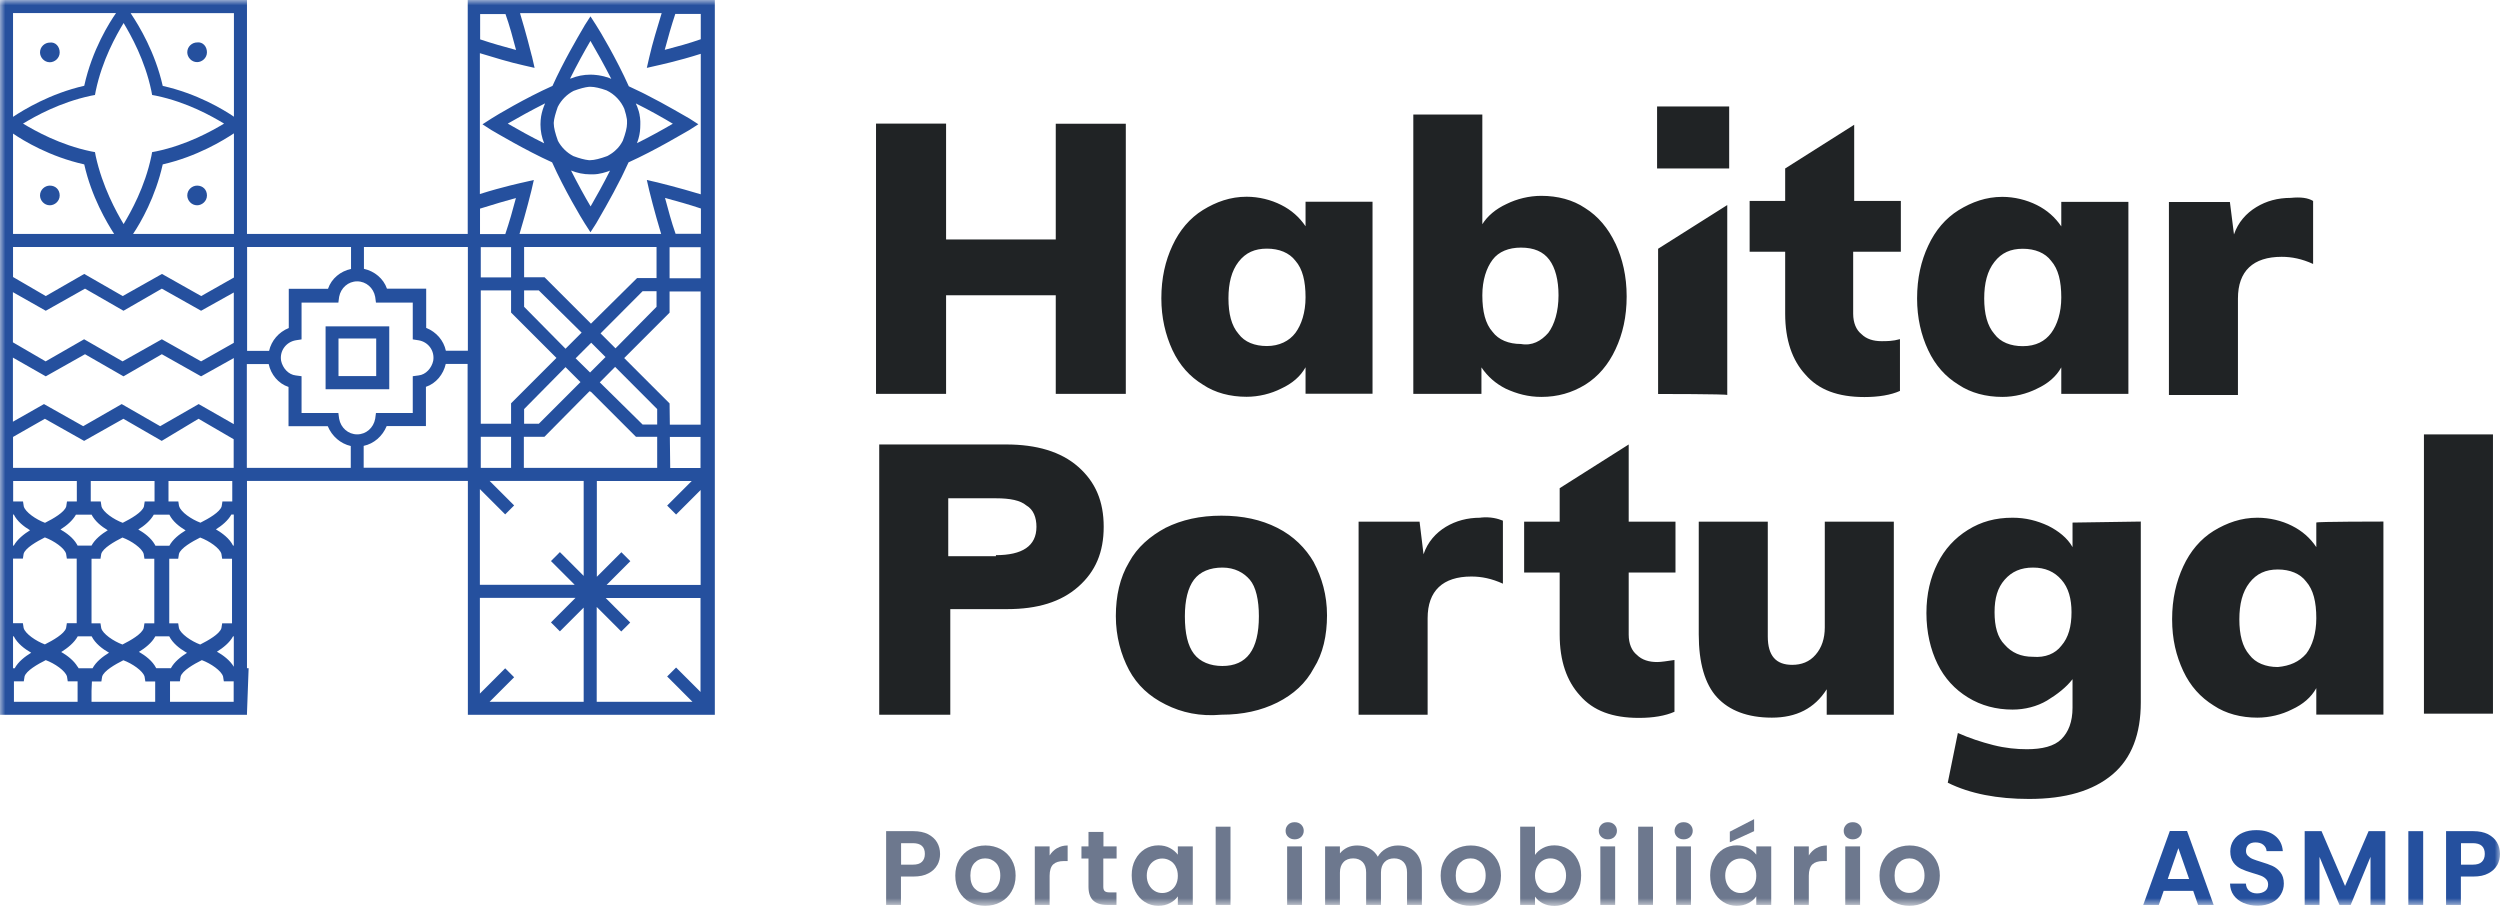 <svg width="238" height="87" viewBox="0 0 238 87" fill="none" xmlns="http://www.w3.org/2000/svg">
<mask id="mask0_200_21157" style="mask-type:luminance" maskUnits="userSpaceOnUse" x="0" y="0" width="238" height="87">
<path d="M238 0H0V86.246H238V0Z" fill="white"/>
</mask>
<g mask="url(#mask0_200_21157)">
<path fill-rule="evenodd" clip-rule="evenodd" d="M218.091 18.838C216.837 18.838 215.766 19.131 214.805 19.715C213.843 20.299 213.065 21.163 212.675 22.319L212.286 19.228H206.481V37.604H213.052V28.416C213.052 25.799 214.501 24.449 217.214 24.449C218.176 24.449 219.149 24.643 220.208 25.13V19.131C219.721 18.838 219.052 18.741 218.078 18.838H218.091ZM196.234 19.228V21.552C195.65 20.688 194.883 20.007 193.91 19.52C192.936 19.033 191.78 18.741 190.624 18.741C189.078 18.741 187.728 19.228 186.462 20.007C185.208 20.786 184.235 21.942 183.566 23.39C182.884 24.838 182.507 26.481 182.507 28.416C182.507 30.253 182.884 31.896 183.566 33.344C184.247 34.793 185.208 35.864 186.462 36.63C187.618 37.409 189.078 37.786 190.624 37.786C191.78 37.786 192.948 37.494 193.91 37.008C194.968 36.521 195.747 35.852 196.234 34.975V37.494H202.623V19.216H196.234V19.228ZM195.273 31.702C194.689 32.48 193.825 32.955 192.571 32.955C191.415 32.955 190.441 32.578 189.869 31.799C189.188 31.02 188.896 29.864 188.896 28.416C188.896 26.968 189.188 25.799 189.869 24.935C190.551 24.059 191.415 23.682 192.571 23.682C193.727 23.682 194.701 24.071 195.273 24.838C195.954 25.617 196.234 26.773 196.234 28.319C196.234 29.767 195.845 30.923 195.273 31.702ZM180.961 23.962V19.131H176.519V11.877L169.948 16.039V19.131H166.565V23.962H169.948V29.864C169.948 32.383 170.629 34.318 171.883 35.669C173.136 37.117 174.974 37.799 177.493 37.799C178.844 37.799 180.012 37.604 180.876 37.215V32.286C180.195 32.48 179.623 32.48 179.136 32.48C178.357 32.48 177.688 32.286 177.201 31.799C176.714 31.41 176.422 30.74 176.422 29.864V23.962H180.961ZM157.754 10.137V16.039H164.618V10.137H157.754ZM157.851 23.67V37.507C157.851 37.507 164.435 37.507 164.435 37.604V19.52L157.851 23.682V23.67ZM153.787 23.183C153.105 21.735 152.144 20.579 150.89 19.8C149.734 19.021 148.286 18.644 146.728 18.644C145.572 18.644 144.404 18.936 143.443 19.41C142.384 19.897 141.605 20.567 141.118 21.345V10.904H134.547V37.494H141.033V34.975C141.617 35.839 142.384 36.521 143.357 37.008C144.416 37.494 145.487 37.786 146.74 37.786C148.286 37.786 149.637 37.397 150.902 36.63C152.156 35.852 153.129 34.695 153.799 33.247C154.48 31.799 154.858 30.156 154.858 28.221C154.858 26.286 154.468 24.643 153.799 23.195L153.787 23.183ZM147.398 31.689C146.716 32.468 145.852 32.943 144.793 32.748C143.637 32.748 142.664 32.359 142.092 31.592C141.41 30.826 141.118 29.657 141.118 28.112C141.118 26.663 141.508 25.507 142.092 24.729C142.676 23.95 143.637 23.572 144.793 23.572C146.047 23.572 146.923 23.962 147.495 24.729C148.067 25.495 148.371 26.663 148.371 28.112C148.371 29.657 147.982 30.911 147.398 31.689ZM124.288 19.216V21.54C123.704 20.676 122.937 19.994 121.963 19.508C121.002 19.021 119.834 18.729 118.677 18.729C117.132 18.729 115.781 19.216 114.516 19.994C113.262 20.773 112.288 21.93 111.619 23.378C110.938 24.826 110.56 26.469 110.56 28.404C110.56 30.241 110.95 31.884 111.619 33.332C112.301 34.781 113.262 35.852 114.516 36.618C115.672 37.397 117.12 37.774 118.677 37.774C119.834 37.774 121.002 37.482 121.963 36.995C123.022 36.509 123.801 35.839 124.288 34.963V37.482H130.665V19.203H124.288V19.216ZM123.326 31.689C122.742 32.468 121.781 32.943 120.612 32.943C119.444 32.943 118.483 32.566 117.911 31.787C117.229 31.008 116.949 29.852 116.949 28.404C116.949 26.956 117.241 25.787 117.911 24.923C118.592 24.047 119.456 23.67 120.612 23.67C121.769 23.67 122.742 24.059 123.326 24.826C124.008 25.605 124.288 26.761 124.288 28.306C124.288 29.755 123.898 30.911 123.326 31.689ZM100.508 11.768V22.794H90.067V11.768H83.397V37.494H90.067V28.112H100.508V37.494H107.177V11.78H100.508V11.768ZM230.759 41.352V67.943H237.331V41.352H230.759ZM220.512 49.761V52.086C219.928 51.209 219.162 50.54 218.188 50.053C217.227 49.567 216.058 49.287 214.902 49.287C213.357 49.287 212.006 49.773 210.74 50.54C209.487 51.319 208.513 52.475 207.844 53.923C207.174 55.371 206.785 57.014 206.785 58.949C206.785 60.884 207.174 62.43 207.844 63.878C208.525 65.326 209.487 66.385 210.74 67.164C211.896 67.943 213.357 68.32 214.902 68.32C216.058 68.32 217.227 68.028 218.188 67.541C219.247 67.054 220.026 66.385 220.512 65.509V68.028H226.901V49.652C226.901 49.652 220.427 49.652 220.512 49.749V49.761ZM219.551 62.235C218.869 63.014 218.005 63.391 216.849 63.501C215.693 63.501 214.72 63.111 214.148 62.345C213.466 61.566 213.186 60.41 213.186 58.962C213.186 57.513 213.478 56.345 214.148 55.481C214.829 54.605 215.693 54.215 216.849 54.215C218.005 54.215 218.979 54.605 219.551 55.371C220.232 56.15 220.512 57.306 220.512 58.852C220.512 60.3 220.135 61.468 219.551 62.235ZM197.305 49.761V52.086C196.818 51.209 195.954 50.54 194.981 50.053C193.922 49.567 192.851 49.287 191.597 49.287C189.955 49.287 188.604 49.664 187.35 50.443C186.097 51.222 185.123 52.28 184.454 53.631C183.772 54.982 183.395 56.54 183.395 58.365C183.395 60.191 183.785 61.846 184.454 63.209C185.123 64.572 186.097 65.63 187.35 66.397C188.604 67.176 190.052 67.553 191.597 67.553C192.754 67.553 193.922 67.261 194.883 66.689C195.845 66.105 196.721 65.424 197.305 64.657V67.371C197.305 68.721 196.916 69.695 196.246 70.364C195.565 71.046 194.409 71.326 192.96 71.326C191.999 71.326 190.928 71.228 189.772 70.936C188.616 70.644 187.448 70.255 186.389 69.78L185.427 74.514C187.557 75.573 190.174 76.06 193.167 76.06C196.648 76.06 199.264 75.281 201.102 73.735C202.939 72.19 203.804 69.865 203.804 66.872V49.652L197.329 49.749L197.305 49.761ZM196.246 61.468C195.662 62.235 194.701 62.624 193.545 62.527C192.388 62.527 191.512 62.138 190.843 61.371C190.161 60.69 189.882 59.631 189.882 58.28C189.882 56.929 190.174 55.956 190.843 55.189C191.524 54.41 192.388 54.033 193.545 54.033C194.701 54.033 195.577 54.422 196.246 55.189C196.928 55.956 197.208 57.026 197.208 58.28C197.208 59.631 196.916 60.702 196.246 61.468ZM173.72 49.664V59.728C173.72 60.787 173.428 61.663 172.844 62.332C172.26 63.014 171.493 63.294 170.617 63.294C169.072 63.294 168.293 62.43 168.293 60.592V49.664H161.721V60.398C161.721 63.099 162.305 65.131 163.461 66.385C164.618 67.638 166.358 68.32 168.682 68.32C171.007 68.32 172.747 67.444 173.903 65.618V68.04H180.292V49.664H173.72ZM159.506 54.507V49.664H155.052V42.313L148.481 46.475V49.664H145.098V54.507H148.481V60.41C148.481 62.929 149.162 64.852 150.416 66.215C151.669 67.663 153.507 68.344 156.026 68.344C157.377 68.344 158.533 68.15 159.409 67.76V62.831C158.728 62.929 158.156 63.026 157.766 63.026C156.987 63.026 156.318 62.831 155.831 62.345C155.344 61.955 155.052 61.286 155.052 60.41V54.507H159.506ZM140.936 49.287C139.682 49.287 138.611 49.579 137.65 50.151C136.688 50.735 135.91 51.599 135.52 52.767L135.143 49.664H129.338V68.04H135.91V58.852C135.91 56.248 137.358 54.885 140.072 54.885C141.045 54.885 142.007 55.079 143.077 55.566V49.567C142.591 49.372 141.921 49.177 140.948 49.275L140.936 49.287ZM125.079 53.534C124.3 52.183 123.144 51.027 121.598 50.248C120.053 49.469 118.312 49.092 116.28 49.092C114.248 49.092 112.508 49.481 110.962 50.248C109.514 51.027 108.26 52.086 107.482 53.534C106.617 54.982 106.228 56.722 106.228 58.657C106.228 60.592 106.715 62.332 107.482 63.781C108.26 65.229 109.416 66.3 110.962 67.066C112.508 67.845 114.248 68.222 116.28 68.04C118.312 68.04 120.053 67.65 121.598 66.884C123.144 66.105 124.312 65.046 125.079 63.598C125.943 62.235 126.332 60.495 126.332 58.572C126.332 56.649 125.845 54.994 125.079 53.546V53.534ZM116.377 63.403C115.221 63.403 114.248 63.014 113.664 62.247C113.079 61.481 112.8 60.312 112.8 58.669C112.8 57.124 113.092 55.956 113.664 55.189C114.248 54.41 115.209 54.033 116.377 54.033C117.546 54.033 118.41 54.52 118.982 55.189C119.566 55.87 119.846 57.124 119.846 58.669C119.846 61.858 118.69 63.403 116.365 63.403H116.377ZM102.65 44.443C101.007 42.995 98.683 42.313 95.786 42.313H83.702V68.04H90.468V57.988H95.883C98.78 57.988 101.007 57.306 102.65 55.858C104.293 54.41 105.072 52.572 105.072 50.151C105.072 47.729 104.293 45.891 102.65 44.443ZM94.813 52.852V52.95H90.273V47.437H94.813C96.163 47.437 97.137 47.632 97.709 48.118C98.39 48.508 98.67 49.275 98.67 50.151C98.67 51.988 97.32 52.852 94.8 52.852H94.813Z" fill="#202325"/>
<path d="M44.528 0V22.27H23.512V0H0V68.052H23.512V67.894L23.67 63.61H23.512V45.782H44.541V68.052H68.052V0H44.541H44.528ZM63.294 18.838C64.462 19.155 65.557 19.459 66.726 19.849V22.258H64.316C63.927 21.163 63.622 19.995 63.306 18.826L63.294 18.838ZM64.304 1.326H66.713V3.736C65.618 4.125 64.45 4.442 63.282 4.746C63.598 3.578 63.902 2.483 64.292 1.314L64.304 1.326ZM62.99 1.253C62.576 2.629 62.138 4.016 61.809 5.452L61.578 6.462L62.588 6.231C62.588 6.231 64.584 5.805 66.713 5.123V18.498C64.584 17.853 62.588 17.366 62.588 17.366L61.578 17.135L61.809 18.145C61.809 18.145 62.296 20.141 62.941 22.27H49.457C50.102 20.141 50.589 18.145 50.589 18.145L50.82 17.135L49.81 17.366C49.81 17.366 47.814 17.792 45.684 18.473V5.063C47.06 5.476 48.447 5.914 49.883 6.231L50.893 6.462L50.662 5.452C50.662 5.452 50.662 5.428 50.65 5.391L50.625 5.318C50.504 4.831 50.066 3.103 49.518 1.302V1.253H62.965H62.99ZM45.697 19.861C46.938 19.471 48.264 19.082 49.116 18.851C48.812 20.019 48.496 21.114 48.106 22.282H45.697V19.873V19.861ZM48.654 23.524V26.408H45.77V23.524H48.654ZM45.77 41.583H48.654V44.541H45.77V41.583ZM45.77 40.342V27.649H48.654V29.755L52.974 34.075L48.654 38.395V40.342H45.77ZM54.8 34.111L56.284 32.627L57.647 33.99L56.175 35.462L54.8 34.111ZM55.262 36.375L51.295 40.342H49.895V38.943L53.838 34.951L55.262 36.375ZM53.838 33.199L49.895 29.207V27.649H51.295L55.371 31.665L53.838 33.199ZM49.883 41.583H51.83L56.126 37.239L56.187 37.3L56.223 37.263L60.544 41.583H62.564V44.541H49.871V41.583H49.883ZM61.176 40.415L57.099 36.399L58.56 34.927L62.564 38.943V40.415H61.164H61.176ZM57.173 31.738L61.176 27.722H62.503V29.207L58.596 33.162L57.173 31.738ZM60.641 26.481L56.26 30.813L51.842 26.396H49.895V23.512H62.503V26.469H60.629L60.641 26.481ZM48.118 1.326C48.508 2.422 48.824 3.59 49.129 4.758C47.96 4.442 46.865 4.138 45.709 3.748V1.339H48.118V1.326ZM34.647 23.512H44.541V33.393H42.447C42.24 32.42 41.547 31.604 40.573 31.215V27.479H36.837C36.509 26.517 35.645 25.812 34.647 25.593V23.499V23.512ZM23.524 23.512H33.418V25.605C32.42 25.812 31.556 26.517 31.227 27.491H27.491V31.227C26.53 31.616 25.836 32.432 25.617 33.405H23.524V23.524V23.512ZM22.27 22.27H12.668C13.399 21.187 14.798 18.753 15.492 15.65C18.741 14.908 21.26 13.362 22.27 12.693V22.27ZM22.27 1.253V11.111C21.272 10.429 18.753 8.908 15.492 8.178C14.762 4.953 13.216 2.434 12.547 1.424L12.462 1.29C12.462 1.29 12.437 1.266 12.437 1.253H22.27ZM14.409 8.653L14.482 9.042L14.871 9.115C17.828 9.736 20.165 11.062 21.333 11.768C20.165 12.462 17.828 13.788 14.871 14.409L14.482 14.482L14.409 14.871C13.788 17.828 12.462 20.165 11.768 21.333C11.062 20.165 9.748 17.755 9.115 14.871L9.042 14.482L8.653 14.409C5.695 13.788 3.359 12.462 2.191 11.768C3.359 11.062 5.695 9.748 8.653 9.115L9.042 9.042L9.115 8.653C9.736 5.695 11.062 3.359 11.768 2.191C12.462 3.359 13.788 5.695 14.409 8.653ZM1.241 1.241H11.05C10.441 2.105 8.774 4.722 8.02 8.166C4.77 8.908 2.251 10.454 1.241 11.123V1.241ZM1.241 12.717C2.239 13.399 4.746 14.92 8.02 15.65C8.713 18.741 10.162 21.175 10.867 22.27H1.241V12.717ZM1.241 23.512H11.756H22.27V26.42L19.155 28.185L15.419 26.079L11.683 28.185L8.02 26.079L4.357 28.185L1.241 26.371V23.512ZM1.241 27.82L4.357 29.584L8.093 27.479L11.756 29.584L15.407 27.479L19.143 29.584L22.258 27.844V32.639L19.143 34.403L15.407 32.298L11.671 34.403L8.008 32.298L4.345 34.403L1.229 32.59V27.807L1.241 27.82ZM1.241 34.05L4.357 35.827L8.093 33.722L11.756 35.827L15.407 33.722L19.143 35.827L22.258 34.087V40.379L18.912 38.468L15.248 40.573L11.585 38.468L7.922 40.573L4.186 38.468L1.229 40.147V34.038L1.241 34.05ZM1.241 41.596L4.272 39.867L8.008 41.973L11.744 39.867L15.395 41.973L18.899 39.867L22.246 41.815V44.541H1.241V41.596ZM8.713 48.983C9.042 49.627 9.663 50.126 10.259 50.479C9.663 50.844 9.03 51.343 8.713 51.94H7.387L7.314 51.806C6.961 51.197 6.328 50.735 5.756 50.406C6.328 50.053 6.912 49.567 7.229 48.995H8.701L8.713 48.983ZM8.64 47.741V45.794H14.713V47.741H13.776L13.703 48.216C13.545 48.763 12.462 49.384 11.683 49.773C10.831 49.457 9.821 48.763 9.663 48.216L9.59 47.741H8.653H8.64ZM8.713 53.193H9.565L9.638 52.731C9.796 52.183 10.88 51.562 11.658 51.173C12.51 51.489 13.52 52.183 13.679 52.731L13.752 53.193H14.689V59.339H13.752L13.679 59.801C13.52 60.349 12.437 60.969 11.658 61.359C10.807 61.042 9.784 60.349 9.638 59.801L9.565 59.339H8.713V53.193ZM13.168 50.406C13.739 50.053 14.324 49.567 14.64 48.995H16.125C16.441 49.64 17.074 50.139 17.67 50.492C17.074 50.857 16.441 51.355 16.125 51.952H14.798L14.725 51.818C14.372 51.209 13.752 50.747 13.18 50.419L13.168 50.406ZM16.113 53.193H16.964L17.037 52.731C17.196 52.183 18.279 51.562 19.058 51.173C19.909 51.489 20.932 52.183 21.078 52.731L21.151 53.193H22.088V59.339H21.151L21.078 59.801C20.919 60.349 19.836 60.969 19.058 61.359C18.206 61.042 17.196 60.349 17.037 59.801L16.964 59.339H16.113V53.193ZM17.049 48.204L16.977 47.741H16.04V45.794H22.112V47.741H21.175L21.102 48.204C20.944 48.751 19.861 49.372 19.082 49.761C18.23 49.445 17.22 48.751 17.062 48.204H17.049ZM1.241 45.794H7.314V47.741H6.377L6.304 48.216C6.146 48.763 5.063 49.384 4.284 49.773C3.432 49.457 2.422 48.763 2.264 48.216L2.191 47.741H1.253V45.794H1.241ZM1.241 48.983H1.314C1.631 49.627 2.264 50.126 2.86 50.479C2.276 50.844 1.643 51.343 1.314 51.94H1.241V48.983ZM1.241 53.181H2.178L2.251 52.718C2.41 52.171 3.493 51.55 4.272 51.161C5.123 51.477 6.146 52.171 6.292 52.718L6.365 53.181H7.302V59.327H6.365L6.292 59.789C6.133 60.337 5.05 60.957 4.272 61.347C3.42 61.03 2.41 60.337 2.251 59.789L2.178 59.327H1.241V53.181ZM1.241 60.58H1.314C1.655 61.261 2.349 61.785 2.969 62.138C2.373 62.503 1.728 63.002 1.399 63.622H1.241V60.58ZM7.387 66.811H1.326V64.864H2.264L2.337 64.401C2.495 63.854 3.578 63.233 4.357 62.844C5.209 63.16 6.219 63.854 6.377 64.401L6.45 64.864H7.387V66.811ZM7.387 63.476C7.022 62.868 6.389 62.393 5.817 62.065H5.841C6.438 61.688 7.071 61.188 7.399 60.58H8.726C9.066 61.261 9.76 61.785 10.381 62.138C9.784 62.503 9.139 63.002 8.811 63.622H7.484L7.411 63.489L7.387 63.476ZM14.786 66.811H8.713V65.764L8.75 64.876H9.65L9.723 64.413C9.882 63.866 10.965 63.245 11.744 62.856C12.595 63.172 13.606 63.866 13.764 64.413L13.837 64.876H14.774V66.823L14.786 66.811ZM13.216 62.065C13.812 61.7 14.457 61.201 14.786 60.58H16.113C16.441 61.225 17.074 61.724 17.67 62.077L17.804 62.15C17.22 62.515 16.587 63.014 16.271 63.61H14.871C14.53 62.929 13.837 62.406 13.216 62.053V62.065ZM22.258 66.811H16.186V64.864H17.123L17.196 64.401C17.354 63.854 18.437 63.233 19.216 62.844C20.068 63.16 21.078 63.854 21.236 64.401L21.309 64.864H22.246V66.811H22.258ZM22.258 63.476C21.893 62.856 21.236 62.369 20.652 62.04C21.236 61.675 21.869 61.176 22.185 60.58H22.258V63.476ZM22.258 51.94H22.185C21.857 51.27 21.175 50.759 20.554 50.394C21.126 50.041 21.71 49.554 22.027 48.983H22.258V51.94ZM33.393 44.541H23.499V34.659H25.58C25.787 35.645 26.493 36.521 27.467 36.837V40.573H31.203C31.604 41.535 32.42 42.24 33.393 42.46V44.553V44.541ZM32.286 39.867L32.213 39.32H28.708V35.815L28.16 35.742C27.454 35.669 26.907 35.036 26.761 34.343C26.603 33.405 27.235 32.554 28.16 32.395L28.708 32.31V28.805H32.213L32.286 28.258C32.444 27.406 33.15 26.785 34.002 26.785C34.854 26.785 35.559 27.406 35.718 28.258L35.791 28.805H39.295V32.31L39.843 32.395C40.768 32.541 41.401 33.393 41.243 34.343C41.097 35.036 40.549 35.669 39.843 35.742L39.295 35.815V39.32H35.791L35.718 39.867C35.559 40.731 34.854 41.352 34.002 41.352C33.15 41.352 32.444 40.731 32.286 39.867ZM34.622 44.541V42.447C35.596 42.24 36.411 41.535 36.813 40.561H40.549V36.825C41.51 36.509 42.216 35.633 42.435 34.647H44.516V44.528H34.622V44.541ZM55.566 66.811H46.609L48.946 64.474L48.094 63.622L45.684 66.032V56.917H54.787L52.451 59.254L53.303 60.105L55.566 57.842V66.799V66.811ZM55.566 54.824L53.303 52.56L52.451 53.412L54.714 55.676H45.684V46.561L48.094 48.97L48.946 48.118L46.609 45.782H55.566V54.812V54.824ZM66.701 65.886L64.365 63.549L63.513 64.401L65.922 66.811H56.807V57.781L59.144 60.118L59.996 59.266L57.659 56.929H66.689V65.886H66.701ZM66.701 55.688H57.745L60.008 53.424L59.156 52.572L56.82 54.909V45.794H65.85L63.513 48.131L64.365 48.983L66.701 46.646V55.676V55.688ZM66.701 44.553H63.805L63.769 41.596H66.689V44.553H66.701ZM66.701 40.427H63.769L63.744 38.407L59.424 34.087L63.744 29.767V27.747H66.701V40.439V40.427ZM66.701 26.493H63.744V23.536H66.701V26.493Z" fill="#25509E"/>
<path d="M18.765 5.914C19.228 5.914 19.702 5.525 19.702 4.977C19.702 4.43 19.313 3.967 18.765 4.04C18.291 4.04 17.828 4.43 17.828 4.977C17.828 5.44 18.218 5.914 18.765 5.914Z" fill="#25509E"/>
<path d="M18.765 19.544C19.228 19.544 19.702 19.155 19.702 18.608C19.702 18.06 19.313 17.67 18.765 17.67C18.291 17.67 17.828 18.06 17.828 18.608C17.828 19.07 18.218 19.544 18.765 19.544Z" fill="#25509E"/>
<path d="M4.746 17.67C4.271 17.67 3.809 18.06 3.809 18.608C3.809 19.07 4.198 19.544 4.746 19.544C5.208 19.544 5.683 19.155 5.683 18.608C5.683 18.06 5.293 17.67 4.746 17.67Z" fill="#25509E"/>
<path d="M4.746 4.053C4.271 4.053 3.809 4.442 3.809 4.99C3.809 5.452 4.198 5.927 4.746 5.927C5.208 5.927 5.683 5.537 5.683 4.99C5.683 4.442 5.293 3.98 4.746 4.053Z" fill="#25509E"/>
<path d="M45.94 11.841L46.792 12.389C47.242 12.644 50.005 14.299 52.561 15.455C53.705 18.023 55.372 20.81 55.664 21.26L56.212 22.112L56.759 21.26C56.966 20.883 58.122 18.96 59.169 16.867L59.339 16.514C59.509 16.161 59.68 15.808 59.838 15.455C62.406 14.299 65.18 12.62 65.631 12.376L66.483 11.829L65.631 11.281C65.266 11.086 63.452 9.991 61.432 8.969L61.092 8.799C60.678 8.592 60.264 8.397 59.862 8.214C58.718 5.647 57.063 2.86 56.759 2.409L56.212 1.558L55.664 2.409C55.664 2.409 55.615 2.482 55.591 2.543L55.518 2.665C55.019 3.517 53.607 5.926 52.597 8.178C50.029 9.322 47.242 10.989 46.792 11.281L45.94 11.829V11.841ZM53.108 13.386C52.865 12.717 52.719 12.145 52.719 11.768V11.658C52.743 11.281 52.889 10.782 53.096 10.186L53.12 10.137C53.449 9.504 53.972 8.981 54.605 8.652C55.189 8.433 55.7 8.3 56.078 8.263C56.126 8.263 56.175 8.263 56.224 8.263C56.601 8.263 57.136 8.385 57.745 8.604C58.511 8.969 59.12 9.614 59.449 10.393C59.449 10.393 59.449 10.405 59.449 10.417C59.558 10.758 59.643 11.074 59.68 11.342C59.68 11.391 59.692 11.439 59.692 11.488C59.692 11.524 59.692 11.573 59.692 11.61C59.692 11.634 59.692 11.658 59.692 11.695V11.768C59.692 12.157 59.546 12.717 59.29 13.399C59.254 13.459 59.217 13.533 59.181 13.593C59.169 13.618 59.157 13.642 59.144 13.654C59.108 13.715 59.059 13.776 59.023 13.837C58.962 13.91 58.901 13.995 58.84 14.068C58.791 14.129 58.731 14.19 58.67 14.238C58.548 14.36 58.414 14.482 58.268 14.579C58.219 14.616 58.159 14.652 58.098 14.689C58.025 14.737 57.952 14.786 57.879 14.822C57.854 14.835 57.83 14.847 57.806 14.859C57.148 15.102 56.577 15.248 56.199 15.248C56.151 15.248 56.102 15.248 56.053 15.248C55.676 15.212 55.165 15.078 54.581 14.859C53.948 14.53 53.425 14.007 53.096 13.374L53.108 13.386ZM56.212 19.629C55.664 18.704 54.982 17.463 54.362 16.234C54.934 16.465 55.554 16.599 56.212 16.599C56.309 16.599 56.394 16.599 56.491 16.599C56.637 16.599 56.783 16.575 56.917 16.563C57.221 16.514 57.526 16.441 57.806 16.344C57.854 16.331 57.891 16.319 57.94 16.295C57.976 16.283 58.013 16.258 58.061 16.246H58.073C57.453 17.488 56.759 18.729 56.224 19.654L56.212 19.629ZM64.073 11.768C63.136 12.316 61.895 13.009 60.641 13.63C60.69 13.496 60.739 13.362 60.775 13.228C60.799 13.143 60.824 13.07 60.836 12.985C60.848 12.936 60.86 12.875 60.872 12.827C60.885 12.778 60.897 12.717 60.897 12.668C60.897 12.62 60.921 12.571 60.921 12.522C60.945 12.303 60.958 12.084 60.958 11.853C60.958 11.792 60.958 11.731 60.958 11.683C60.958 11.634 60.958 11.585 60.958 11.537C60.958 11.427 60.945 11.33 60.933 11.232C60.933 11.159 60.909 11.086 60.897 11.025C60.897 11.025 60.897 11.013 60.897 11.001C60.897 10.928 60.872 10.855 60.86 10.794C60.836 10.66 60.799 10.539 60.751 10.417C60.726 10.356 60.714 10.295 60.69 10.235C60.666 10.162 60.641 10.088 60.605 10.028C60.58 9.967 60.556 9.906 60.532 9.845C61.834 10.49 63.148 11.232 64.097 11.804L64.073 11.768ZM54.386 7.448L54.264 7.496C54.909 6.194 55.639 4.868 56.212 3.894C56.783 4.868 57.526 6.194 58.195 7.509C58.122 7.472 58.049 7.448 57.964 7.411C57.891 7.387 57.818 7.35 57.745 7.338H57.721C57.66 7.314 57.587 7.289 57.526 7.277C57.514 7.277 57.489 7.265 57.477 7.265C57.404 7.241 57.331 7.229 57.246 7.216C57.161 7.192 57.075 7.18 56.99 7.168C56.929 7.156 56.856 7.143 56.783 7.143C56.589 7.119 56.406 7.107 56.212 7.107C55.566 7.107 54.946 7.229 54.386 7.46V7.448ZM51.891 9.845C51.721 10.235 51.587 10.648 51.514 11.074C51.477 11.318 51.453 11.573 51.453 11.841C51.453 12.486 51.575 13.094 51.806 13.642C50.541 13.021 49.287 12.316 48.338 11.768C49.299 11.208 50.601 10.49 51.879 9.845H51.891Z" fill="#25509E"/>
<path d="M37.057 31.069H30.996V37.056H37.057V31.069ZM35.815 35.803H32.225V32.225H35.815V35.803Z" fill="#25509E"/>
<path d="M89.227 82.351C89.045 82.68 88.765 82.948 88.388 83.142C88.01 83.349 87.536 83.447 86.951 83.447H85.771V86.148H84.359V79.126H86.951C87.499 79.126 87.962 79.224 88.339 79.406C88.716 79.601 89.008 79.857 89.203 80.185C89.398 80.514 89.495 80.891 89.495 81.305C89.495 81.682 89.41 82.035 89.227 82.364V82.351ZM87.767 82.047C87.949 81.865 88.047 81.621 88.047 81.293C88.047 80.611 87.669 80.27 86.903 80.27H85.783V82.315H86.903C87.292 82.315 87.584 82.23 87.767 82.047Z" fill="#6D788E"/>
<path d="M92.319 85.88C91.893 85.649 91.552 85.308 91.308 84.87C91.065 84.432 90.943 83.933 90.943 83.361C90.943 82.789 91.065 82.29 91.321 81.852C91.576 81.414 91.917 81.073 92.355 80.842C92.793 80.611 93.28 80.489 93.815 80.489C94.351 80.489 94.838 80.611 95.276 80.842C95.714 81.086 96.055 81.414 96.31 81.852C96.566 82.29 96.687 82.789 96.687 83.361C96.687 83.933 96.554 84.432 96.298 84.87C96.043 85.308 95.689 85.649 95.251 85.88C94.813 86.124 94.326 86.233 93.779 86.233C93.231 86.233 92.757 86.112 92.331 85.88H92.319ZM94.485 84.822C94.716 84.7 94.886 84.505 95.02 84.262C95.154 84.018 95.227 83.714 95.227 83.361C95.227 82.826 95.081 82.424 94.813 82.144C94.533 81.864 94.193 81.718 93.791 81.718C93.389 81.718 93.049 81.864 92.781 82.144C92.513 82.424 92.379 82.838 92.379 83.361C92.379 83.885 92.513 84.298 92.781 84.578C93.049 84.858 93.377 85.004 93.779 85.004C94.034 85.004 94.278 84.943 94.497 84.822H94.485Z" fill="#6D788E"/>
<path d="M100.642 80.745C100.934 80.574 101.263 80.489 101.64 80.489V81.974H101.263C100.825 81.974 100.484 82.084 100.265 82.29C100.046 82.497 99.924 82.862 99.924 83.373V86.148H98.513V80.574H99.924V81.439C100.107 81.146 100.338 80.915 100.63 80.745H100.642Z" fill="#6D788E"/>
<path d="M105.035 81.731V84.432C105.035 84.615 105.084 84.761 105.169 84.834C105.267 84.919 105.413 84.955 105.632 84.955H106.289V86.148H105.401C104.208 86.148 103.624 85.576 103.624 84.42V81.731H102.954V80.574H103.624V79.199H105.048V80.574H106.301V81.731H105.048H105.035Z" fill="#6D788E"/>
<path d="M108.078 81.84C108.297 81.402 108.613 81.073 108.991 80.83C109.38 80.599 109.806 80.477 110.281 80.477C110.694 80.477 111.059 80.562 111.376 80.733C111.692 80.903 111.936 81.11 112.13 81.365V80.574H113.554V86.148H112.13V85.333C111.948 85.6 111.704 85.807 111.376 85.978C111.059 86.148 110.694 86.233 110.268 86.233C109.794 86.233 109.368 86.112 108.991 85.868C108.601 85.625 108.297 85.284 108.078 84.846C107.847 84.408 107.737 83.897 107.737 83.325C107.737 82.753 107.847 82.266 108.078 81.828V81.84ZM111.923 82.485C111.79 82.242 111.607 82.047 111.376 81.925C111.145 81.791 110.901 81.731 110.646 81.731C110.39 81.731 110.147 81.791 109.915 81.925C109.684 82.059 109.514 82.242 109.38 82.485C109.246 82.728 109.173 83.02 109.173 83.361C109.173 83.702 109.246 83.994 109.38 84.237C109.514 84.481 109.696 84.688 109.928 84.822C110.147 84.955 110.39 85.016 110.646 85.016C110.901 85.016 111.157 84.955 111.376 84.822C111.607 84.688 111.79 84.505 111.923 84.262C112.057 84.018 112.13 83.726 112.13 83.386C112.13 83.045 112.069 82.753 111.923 82.509V82.485Z" fill="#6D788E"/>
<path d="M117.144 78.7V86.148H115.732V78.7H117.144Z" fill="#6D788E"/>
<path d="M122.633 79.674C122.462 79.516 122.389 79.321 122.389 79.09C122.389 78.859 122.474 78.664 122.633 78.506C122.791 78.347 122.998 78.274 123.253 78.274C123.509 78.274 123.704 78.347 123.874 78.506C124.032 78.664 124.117 78.859 124.117 79.09C124.117 79.321 124.032 79.516 123.874 79.674C123.704 79.832 123.509 79.905 123.253 79.905C122.998 79.905 122.803 79.832 122.633 79.674ZM123.947 80.575V86.148H122.535V80.575H123.947Z" fill="#6D788E"/>
<path d="M134.729 81.122C135.143 81.536 135.362 82.132 135.362 82.874V86.148H133.95V83.069C133.95 82.631 133.841 82.302 133.622 82.071C133.403 81.84 133.098 81.718 132.721 81.718C132.344 81.718 132.04 81.828 131.808 82.071C131.589 82.302 131.468 82.631 131.468 83.069V86.148H130.056V83.069C130.056 82.631 129.947 82.302 129.728 82.071C129.508 81.84 129.204 81.718 128.827 81.718C128.45 81.718 128.133 81.828 127.902 82.071C127.683 82.302 127.561 82.631 127.561 83.069V86.148H126.15V80.574H127.561V81.244C127.744 81.013 127.975 80.83 128.267 80.684C128.547 80.55 128.863 80.489 129.204 80.489C129.642 80.489 130.032 80.587 130.372 80.769C130.713 80.952 130.981 81.219 131.164 81.56C131.346 81.244 131.614 80.976 131.955 80.781C132.295 80.587 132.673 80.489 133.074 80.489C133.756 80.489 134.315 80.696 134.729 81.122Z" fill="#6D788E"/>
<path d="M138.526 85.88C138.1 85.649 137.759 85.308 137.516 84.87C137.273 84.432 137.151 83.933 137.151 83.361C137.151 82.789 137.273 82.29 137.528 81.852C137.784 81.414 138.124 81.073 138.563 80.842C139.001 80.611 139.487 80.489 140.023 80.489C140.558 80.489 141.045 80.611 141.483 80.842C141.921 81.086 142.262 81.414 142.518 81.852C142.773 82.29 142.895 82.789 142.895 83.361C142.895 83.933 142.761 84.432 142.505 84.87C142.25 85.308 141.897 85.649 141.459 85.88C141.021 86.124 140.534 86.233 139.986 86.233C139.439 86.233 138.964 86.112 138.538 85.88H138.526ZM140.692 84.822C140.923 84.7 141.094 84.505 141.228 84.262C141.362 84.018 141.435 83.714 141.435 83.361C141.435 82.826 141.289 82.424 141.021 82.144C140.741 81.864 140.4 81.718 139.999 81.718C139.597 81.718 139.256 81.864 138.988 82.144C138.721 82.424 138.587 82.838 138.587 83.361C138.587 83.885 138.721 84.298 138.988 84.578C139.256 84.858 139.585 85.004 139.986 85.004C140.242 85.004 140.485 84.943 140.704 84.822H140.692Z" fill="#6D788E"/>
<path d="M146.887 80.733C147.203 80.562 147.568 80.477 147.982 80.477C148.456 80.477 148.895 80.599 149.272 80.83C149.661 81.061 149.965 81.402 150.184 81.828C150.416 82.266 150.525 82.765 150.525 83.337C150.525 83.909 150.416 84.408 150.184 84.858C149.965 85.296 149.649 85.637 149.272 85.88C148.882 86.124 148.456 86.245 147.982 86.245C147.568 86.245 147.203 86.16 146.887 86.002C146.57 85.844 146.327 85.625 146.132 85.357V86.148H144.72V78.7H146.132V81.39C146.315 81.122 146.558 80.903 146.887 80.733ZM148.882 82.473C148.748 82.229 148.566 82.047 148.335 81.913C148.116 81.791 147.872 81.718 147.605 81.718C147.337 81.718 147.106 81.779 146.887 81.913C146.667 82.047 146.485 82.229 146.339 82.485C146.205 82.728 146.132 83.02 146.132 83.361C146.132 83.702 146.205 83.982 146.339 84.237C146.473 84.481 146.655 84.675 146.887 84.809C147.118 84.943 147.349 85.004 147.605 85.004C147.86 85.004 148.116 84.943 148.335 84.809C148.566 84.675 148.736 84.481 148.882 84.237C149.016 83.994 149.089 83.69 149.089 83.349C149.089 83.008 149.016 82.728 148.882 82.473Z" fill="#6D788E"/>
<path d="M152.448 79.674C152.278 79.516 152.205 79.321 152.205 79.09C152.205 78.859 152.29 78.664 152.448 78.506C152.606 78.347 152.813 78.274 153.069 78.274C153.324 78.274 153.519 78.347 153.689 78.506C153.848 78.664 153.933 78.859 153.933 79.09C153.933 79.321 153.848 79.516 153.689 79.674C153.519 79.832 153.324 79.905 153.069 79.905C152.813 79.905 152.618 79.832 152.448 79.674ZM153.762 80.575V86.148H152.351V80.575H153.762Z" fill="#6D788E"/>
<path d="M157.365 78.7V86.148H155.953V78.7H157.365Z" fill="#6D788E"/>
<path d="M159.665 79.674C159.494 79.516 159.421 79.321 159.421 79.09C159.421 78.859 159.506 78.664 159.665 78.506C159.823 78.347 160.03 78.274 160.285 78.274C160.541 78.274 160.735 78.347 160.906 78.506C161.064 78.664 161.149 78.859 161.149 79.09C161.149 79.321 161.064 79.516 160.906 79.674C160.735 79.832 160.541 79.905 160.285 79.905C160.03 79.905 159.835 79.832 159.665 79.674ZM160.979 80.575V86.148H159.567V80.575H160.979Z" fill="#6D788E"/>
<path d="M163.145 81.84C163.364 81.402 163.681 81.073 164.058 80.83C164.447 80.599 164.873 80.477 165.348 80.477C165.762 80.477 166.127 80.562 166.443 80.733C166.759 80.903 167.003 81.11 167.198 81.366V80.575H168.621V86.148H167.198V85.333C167.015 85.601 166.772 85.807 166.443 85.978C166.127 86.148 165.762 86.233 165.336 86.233C164.861 86.233 164.435 86.112 164.058 85.868C163.668 85.625 163.364 85.284 163.145 84.846C162.914 84.408 162.804 83.897 162.804 83.325C162.804 82.753 162.914 82.266 163.145 81.828V81.84ZM166.991 82.485C166.857 82.242 166.674 82.047 166.443 81.925C166.212 81.791 165.968 81.731 165.713 81.731C165.457 81.731 165.214 81.791 164.983 81.925C164.751 82.059 164.581 82.242 164.447 82.485C164.313 82.728 164.24 83.021 164.24 83.361C164.24 83.702 164.313 83.994 164.447 84.238C164.581 84.481 164.764 84.688 164.995 84.822C165.214 84.956 165.457 85.016 165.713 85.016C165.968 85.016 166.224 84.956 166.443 84.822C166.674 84.688 166.857 84.505 166.991 84.262C167.125 84.019 167.198 83.726 167.198 83.386C167.198 83.045 167.137 82.753 166.991 82.51V82.485ZM166.991 79.126L164.678 80.185V79.175L166.991 77.982V79.126Z" fill="#6D788E"/>
<path d="M172.917 80.745C173.209 80.574 173.538 80.489 173.915 80.489V81.974H173.538C173.1 81.974 172.759 82.084 172.54 82.29C172.321 82.497 172.199 82.862 172.199 83.373V86.148H170.788V80.574H172.199V81.439C172.382 81.146 172.613 80.915 172.905 80.745H172.917Z" fill="#6D788E"/>
<path d="M175.765 79.674C175.594 79.516 175.521 79.321 175.521 79.09C175.521 78.859 175.607 78.664 175.765 78.506C175.923 78.347 176.13 78.274 176.386 78.274C176.641 78.274 176.836 78.347 177.006 78.506C177.164 78.664 177.25 78.859 177.25 79.09C177.25 79.321 177.164 79.516 177.006 79.674C176.836 79.832 176.641 79.905 176.386 79.905C176.13 79.905 175.935 79.832 175.765 79.674ZM177.079 80.575V86.148H175.668V80.575H177.079Z" fill="#6D788E"/>
<path d="M180.304 85.88C179.878 85.649 179.537 85.308 179.294 84.87C179.051 84.432 178.929 83.933 178.929 83.361C178.929 82.789 179.051 82.29 179.306 81.852C179.562 81.414 179.903 81.073 180.341 80.842C180.779 80.611 181.266 80.489 181.801 80.489C182.336 80.489 182.823 80.611 183.261 80.842C183.699 81.086 184.04 81.414 184.296 81.852C184.551 82.29 184.673 82.789 184.673 83.361C184.673 83.933 184.539 84.432 184.284 84.87C184.028 85.308 183.675 85.649 183.237 85.88C182.799 86.124 182.312 86.233 181.764 86.233C181.217 86.233 180.742 86.112 180.316 85.88H180.304ZM182.47 84.822C182.702 84.7 182.872 84.505 183.006 84.262C183.14 84.018 183.213 83.714 183.213 83.361C183.213 82.826 183.067 82.424 182.799 82.144C182.519 81.864 182.178 81.718 181.777 81.718C181.375 81.718 181.034 81.864 180.767 82.144C180.499 82.424 180.365 82.838 180.365 83.361C180.365 83.885 180.499 84.298 180.767 84.578C181.034 84.858 181.363 85.004 181.764 85.004C182.02 85.004 182.263 84.943 182.482 84.822H182.47Z" fill="#6D788E"/>
<path d="M208.781 84.81H205.982L205.519 86.148H204.035L206.566 79.114H208.209L210.74 86.148H209.256L208.793 84.81H208.781ZM208.404 83.678L207.381 80.745L206.371 83.678H208.404Z" fill="#25509E"/>
<path d="M213.588 85.966C213.199 85.796 212.882 85.552 212.651 85.236C212.42 84.919 212.31 84.542 212.298 84.116H213.807C213.831 84.408 213.929 84.639 214.111 84.798C214.294 84.956 214.549 85.053 214.866 85.053C215.182 85.053 215.45 84.968 215.645 84.822C215.839 84.676 215.924 84.457 215.924 84.201C215.924 83.995 215.864 83.824 215.73 83.69C215.608 83.556 215.438 83.447 215.255 83.374C215.06 83.301 214.805 83.216 214.464 83.118C214.002 82.984 213.637 82.85 213.357 82.717C213.077 82.583 212.821 82.388 212.627 82.12C212.432 81.853 212.322 81.5 212.322 81.062C212.322 80.648 212.432 80.283 212.639 79.978C212.846 79.674 213.138 79.431 213.515 79.273C213.892 79.102 214.318 79.029 214.805 79.029C215.535 79.029 216.119 79.2 216.569 79.553C217.02 79.906 217.275 80.392 217.324 81.025H215.778C215.766 80.782 215.657 80.587 215.474 80.429C215.292 80.271 215.024 80.198 214.72 80.198C214.44 80.198 214.221 80.271 214.063 80.404C213.904 80.55 213.819 80.745 213.819 81.013C213.819 81.208 213.88 81.354 214.002 81.475C214.123 81.597 214.282 81.707 214.464 81.78C214.647 81.853 214.914 81.95 215.243 82.047C215.693 82.181 216.071 82.315 216.363 82.449C216.655 82.583 216.898 82.79 217.105 83.057C217.312 83.325 217.421 83.678 217.421 84.116C217.421 84.493 217.324 84.846 217.129 85.163C216.935 85.479 216.655 85.747 216.277 85.929C215.9 86.112 215.45 86.222 214.939 86.222C214.428 86.222 214.002 86.136 213.612 85.966H213.588Z" fill="#25509E"/>
<path d="M227.084 79.126V86.148H225.672V81.573L223.786 86.148H222.715L220.817 81.573V86.148H219.405V79.126H221.011L223.25 84.347L225.49 79.126H227.084Z" fill="#25509E"/>
<path d="M230.686 79.126V86.148H229.274V79.126H230.686Z" fill="#25509E"/>
<path d="M237.732 82.351C237.55 82.68 237.27 82.948 236.893 83.142C236.515 83.349 236.041 83.447 235.457 83.447H234.276V86.148H232.865V79.126H235.457C236.004 79.126 236.467 79.224 236.844 79.406C237.221 79.601 237.513 79.857 237.708 80.185C237.903 80.514 238 80.891 238 81.305C238 81.682 237.915 82.035 237.732 82.364V82.351ZM236.272 82.047C236.455 81.865 236.552 81.621 236.552 81.293C236.552 80.611 236.175 80.27 235.408 80.27H234.288V82.315H235.408C235.797 82.315 236.089 82.23 236.272 82.047Z" fill="#25509E"/>
</g>
</svg>